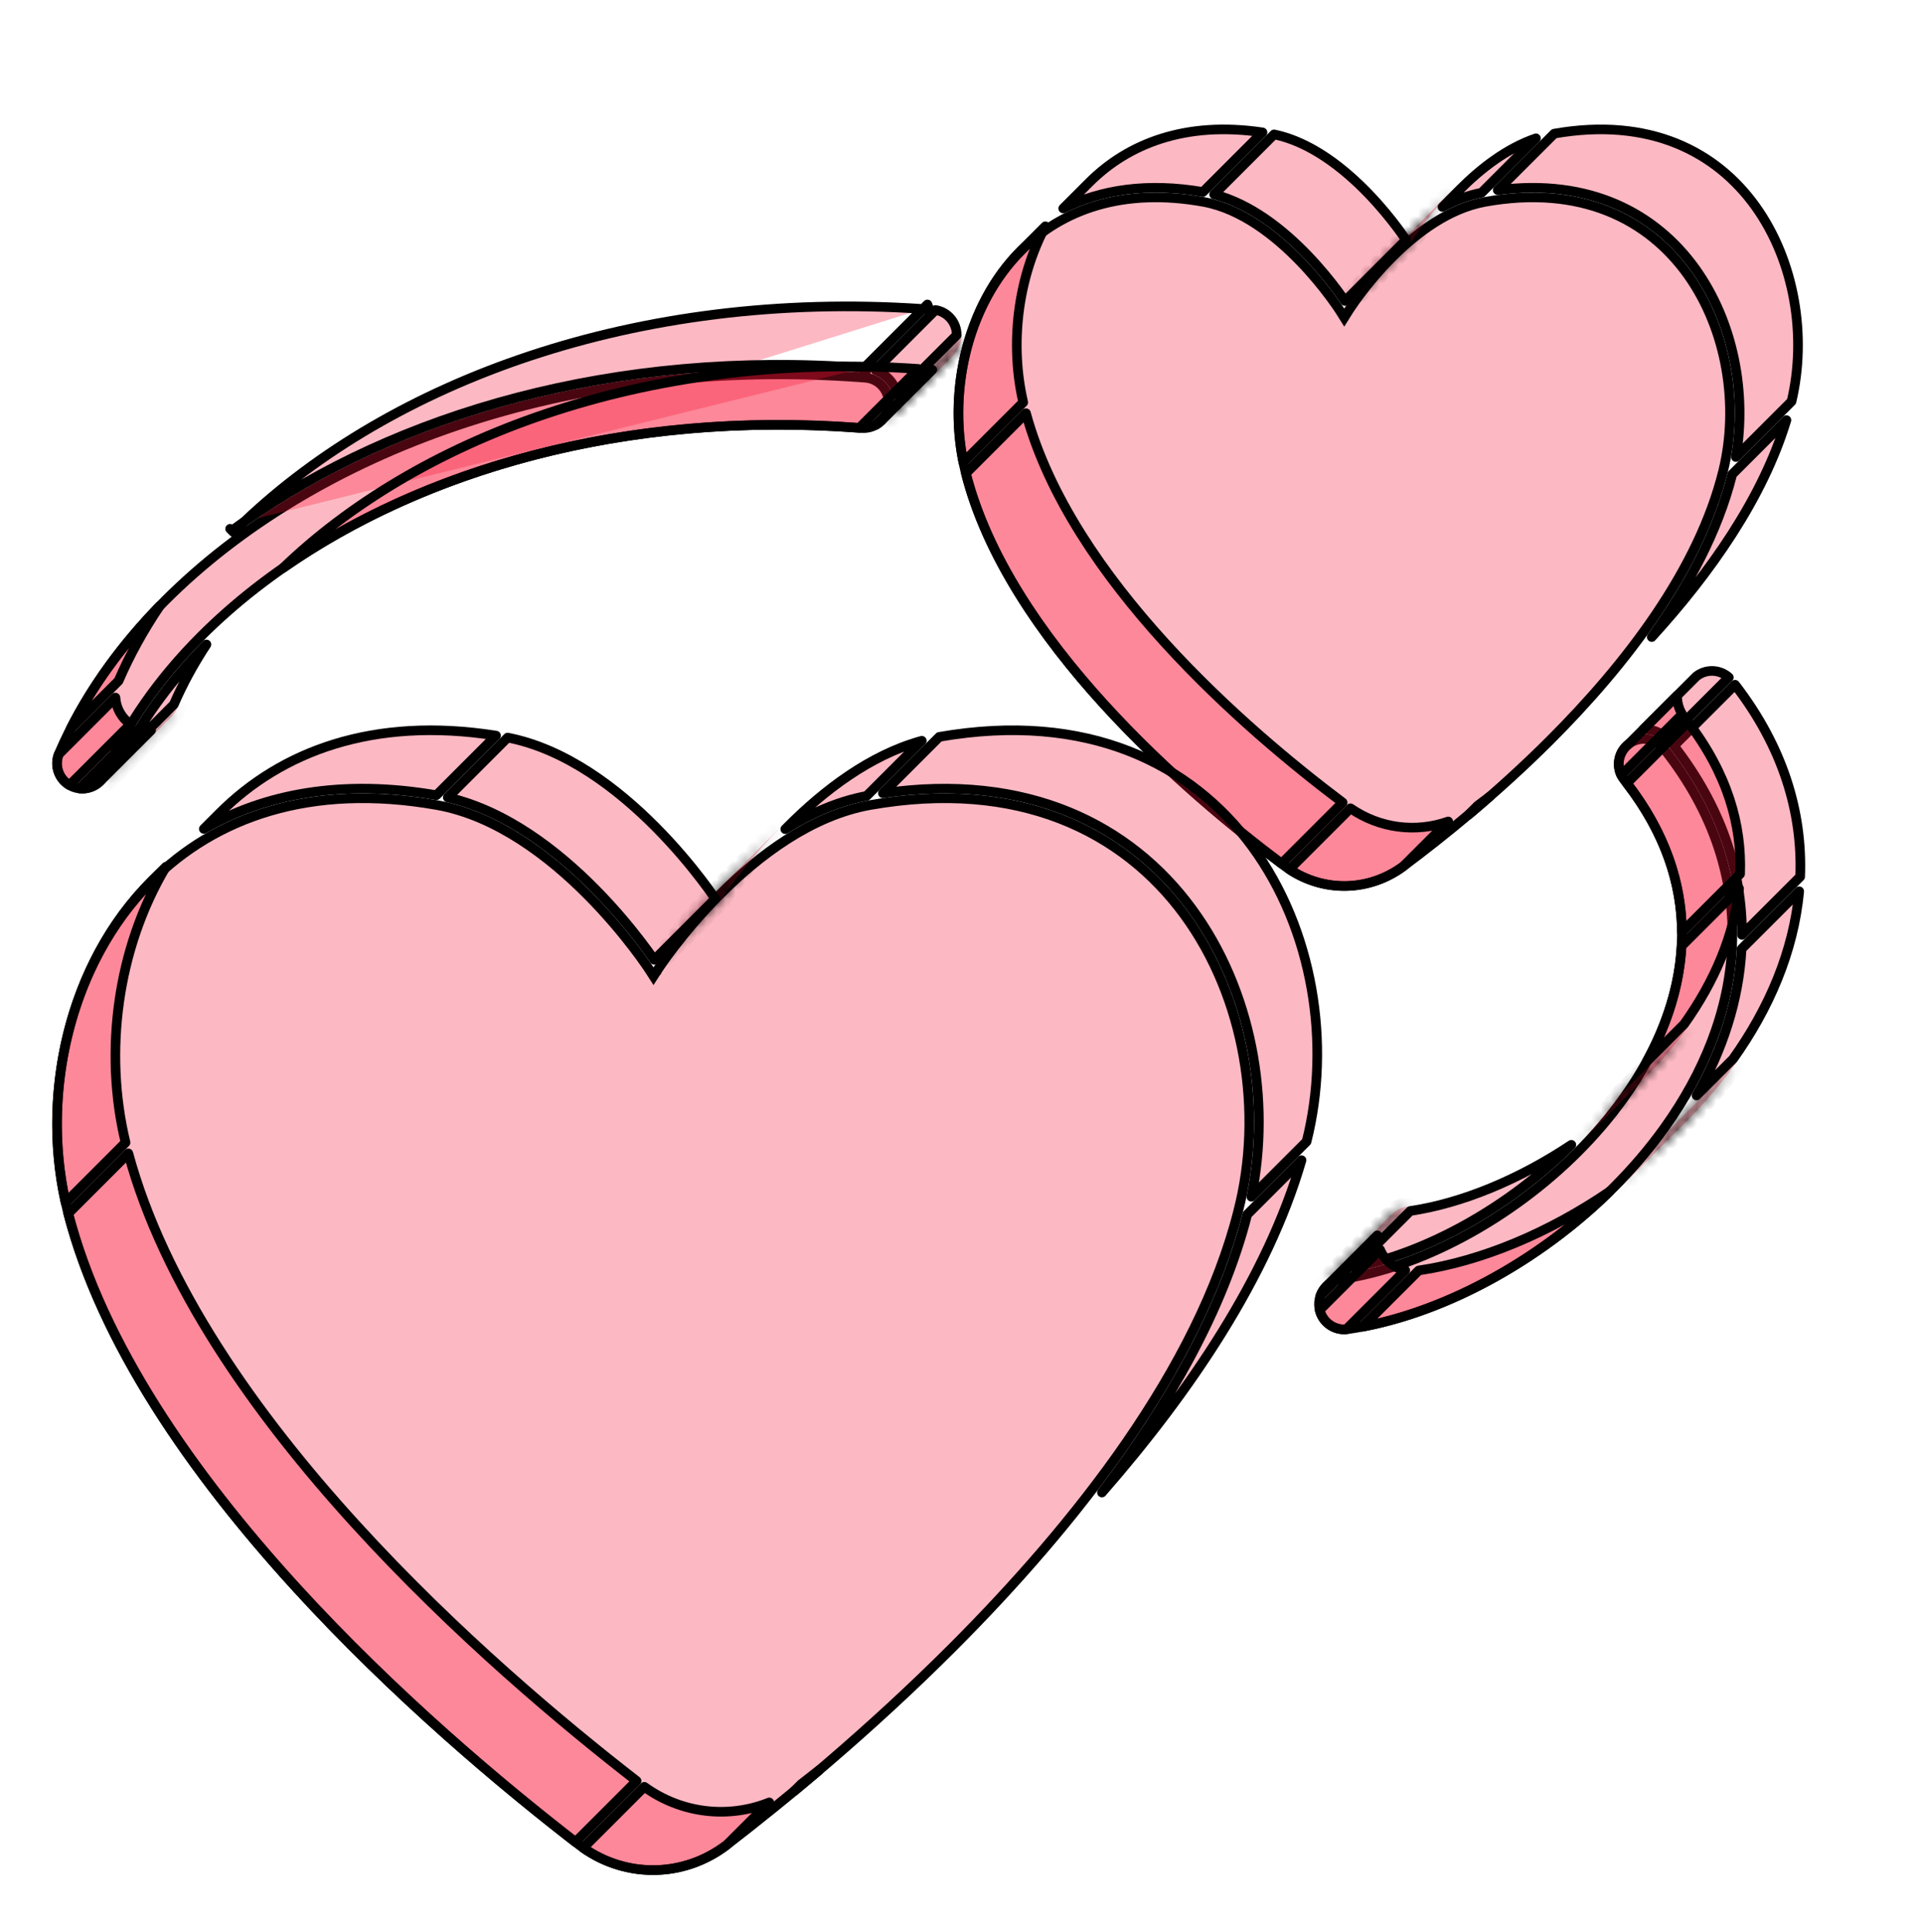 <svg width="200" height="201" viewBox="0 0 200 201" fill="none" xmlns="http://www.w3.org/2000/svg">
<path d="M139.382 32.361L139.807 33.036L140.23 32.358L140.233 32.353L140.247 32.331C140.26 32.31 140.28 32.28 140.306 32.24C140.358 32.159 140.436 32.04 140.539 31.888C140.746 31.583 141.052 31.146 141.448 30.619C142.24 29.564 143.387 28.154 144.81 26.733C147.344 24.2 150.696 21.684 154.422 21C164.419 19.19 171.408 22.82 175.511 28.543C179.637 34.297 180.872 42.209 179.223 48.96C176.681 59.289 169.1 69.121 161.191 77.022C155.721 82.486 150.119 87.002 145.981 90.09C142.284 92.85 137.325 92.85 133.628 90.09C128.571 86.316 121.331 80.412 114.816 73.252C108.295 66.085 102.538 57.699 100.387 48.961C98.482 41.163 100.425 31.833 106.207 26.053C110.424 21.837 116.723 19.468 125.187 21C129.122 21.728 132.662 24.531 135.25 27.216C136.536 28.551 137.572 29.841 138.285 30.796C138.641 31.274 138.917 31.667 139.103 31.94C139.196 32.077 139.266 32.183 139.313 32.255C139.336 32.291 139.354 32.318 139.365 32.336L139.378 32.356L139.381 32.36L139.382 32.361ZM67.547 100.891L67.967 101.542L68.387 100.891L68.387 100.891L68.388 100.891L68.389 100.889L68.394 100.882L68.414 100.85C68.433 100.822 68.461 100.779 68.498 100.724C68.573 100.612 68.685 100.447 68.832 100.236C69.128 99.813 69.565 99.206 70.13 98.47C71.261 96.997 72.902 95.014 74.943 92.973C78.925 88.989 84.37 84.839 90.466 83.745C105.956 80.999 116.811 86.473 123.161 95.129C129.534 103.816 131.403 115.753 128.784 125.946L128.784 125.948C124.634 142.373 111.88 158.541 99.035 171.393C90.35 180.084 81.652 187.229 75.616 191.878C71.032 195.408 64.78 195.406 60.198 191.872C52.722 186.108 41.164 176.511 30.602 164.901C20.033 153.282 10.505 139.694 7.026 125.948C4.105 114.305 7.02 100.398 15.768 91.649C22.323 85.091 32.195 81.387 45.469 83.745C51.651 84.855 57.163 89.107 61.159 93.141C63.15 95.151 64.749 97.092 65.851 98.53C66.401 99.249 66.827 99.841 67.114 100.253C67.257 100.459 67.367 100.62 67.439 100.728C67.476 100.782 67.503 100.824 67.521 100.851L67.541 100.882L67.546 100.889L67.547 100.891L67.547 100.891ZM10.967 80.441C10.831 80.758 10.641 81.034 10.412 81.263C9.674 82 8.536 82.255 7.521 81.82C6.188 81.249 5.571 79.705 6.142 78.373C8.561 72.728 12.317 67.326 17.216 62.428C32.451 47.2 58.714 36.882 90.006 39.29C91.452 39.401 92.533 40.663 92.422 42.108C92.372 42.759 92.09 43.335 91.662 43.763C91.138 44.286 90.398 44.585 89.603 44.524C59.357 42.197 34.841 52.244 20.912 66.178C16.469 70.623 13.098 75.469 10.967 80.441ZM169.349 77.427C170.485 76.526 172.136 76.717 173.037 77.853C178.348 84.551 180.463 91.597 180.144 98.457C179.828 105.268 177.126 111.696 173.142 117.271C171.566 119.477 169.772 121.572 167.816 123.527C159.965 131.374 149.541 136.917 140.176 138.255C138.741 138.46 137.411 137.463 137.206 136.028C137.085 135.177 137.385 134.364 137.951 133.798C138.338 133.411 138.849 133.142 139.434 133.058C147.606 131.891 157.03 126.894 164.12 119.8C165.859 118.06 167.461 116.191 168.871 114.218C172.417 109.256 174.642 103.784 174.9 98.214C175.156 92.693 173.493 86.878 168.923 81.115C168.022 79.979 168.213 78.328 169.349 77.427Z" fill="#F81536" fill-opacity="0.3" stroke="black"/>
<path d="M155.77 19.777L161.646 13.902C171.561 12.156 178.5 15.778 182.582 21.472C186.681 27.188 187.927 35.033 186.326 41.755L180.539 47.541C181.69 40.924 180.3 33.505 176.324 27.96C172.206 22.217 165.338 18.521 155.77 19.777Z" fill="#F81536" fill-opacity="0.3" stroke="black" stroke-linejoin="round"/>
<path d="M154.088 20.046C152.662 20.326 151.299 20.849 150.02 21.522L151.881 19.662C154.012 17.531 156.722 15.413 159.747 14.387L154.088 20.046Z" fill="#F81536" fill-opacity="0.3" stroke="black" stroke-linejoin="round"/>
<mask id="path-4-inside-1_332_758" fill="white">
<path d="M146.876 25.024C146.876 25.024 148.636 22.201 151.516 19.32L144.456 26.379C141.569 29.265 139.805 32.095 139.805 32.095L146.876 25.024Z"/>
</mask>
<path d="M146.876 25.024C146.876 25.024 148.636 22.201 151.516 19.32L144.456 26.379C141.569 29.265 139.805 32.095 139.805 32.095L146.876 25.024Z" fill="#F81536" fill-opacity="0.3"/>
<path d="M151.174 18.954C151.17 18.958 151.166 18.962 151.162 18.966L151.869 19.673C151.873 19.669 151.877 19.665 151.881 19.662L151.174 18.954ZM151.516 19.32L152.223 20.026C152.613 19.636 152.613 19.003 152.223 18.612C151.832 18.222 151.199 18.222 150.809 18.613L151.516 19.32ZM146.876 25.024L147.583 25.731C147.637 25.677 147.684 25.617 147.724 25.553L146.876 25.024ZM139.805 32.095L138.956 31.566C138.687 31.997 138.785 32.561 139.183 32.878C139.581 33.194 140.152 33.161 140.512 32.802L139.805 32.095ZM144.456 26.379L145.163 27.086L145.164 27.086L144.456 26.379ZM150.808 18.613C149.327 20.095 148.136 21.559 147.316 22.652C146.905 23.199 146.586 23.655 146.368 23.976C146.259 24.137 146.175 24.264 146.118 24.352C146.09 24.396 146.068 24.431 146.052 24.455C146.045 24.467 146.039 24.476 146.035 24.483C146.033 24.486 146.031 24.489 146.03 24.491C146.029 24.492 146.028 24.492 146.028 24.493C146.028 24.494 146.028 24.494 146.028 24.494C146.027 24.494 146.027 24.494 146.027 24.494C146.027 24.494 146.027 24.495 146.876 25.024C147.724 25.553 147.724 25.553 147.724 25.553C147.724 25.553 147.724 25.553 147.724 25.553C147.724 25.553 147.724 25.553 147.724 25.553C147.724 25.553 147.724 25.553 147.724 25.553C147.725 25.552 147.726 25.55 147.727 25.548C147.73 25.544 147.734 25.537 147.74 25.528C147.752 25.509 147.771 25.48 147.796 25.441C147.846 25.364 147.922 25.248 148.023 25.099C148.225 24.801 148.526 24.371 148.916 23.852C149.695 22.814 150.825 21.426 152.223 20.026L150.808 18.613ZM146.169 24.317L139.098 31.388L140.512 32.802L147.583 25.731L146.169 24.317ZM139.805 32.095C140.653 32.624 140.653 32.624 140.653 32.624C140.653 32.624 140.653 32.624 140.653 32.624C140.653 32.624 140.653 32.624 140.653 32.624C140.653 32.624 140.653 32.624 140.653 32.624C140.654 32.623 140.655 32.621 140.656 32.619C140.659 32.615 140.663 32.608 140.669 32.599C140.681 32.58 140.7 32.551 140.725 32.512C140.775 32.434 140.852 32.318 140.953 32.169C141.156 31.87 141.457 31.439 141.848 30.919C142.629 29.878 143.762 28.487 145.163 27.086L143.749 25.672C142.264 27.156 141.071 28.623 140.248 29.718C139.837 30.267 139.516 30.724 139.298 31.046C139.189 31.207 139.105 31.335 139.047 31.423C139.019 31.467 138.997 31.502 138.981 31.526C138.974 31.538 138.968 31.547 138.964 31.554C138.961 31.557 138.96 31.56 138.959 31.562C138.958 31.563 138.957 31.564 138.957 31.564C138.957 31.564 138.957 31.565 138.956 31.565C138.956 31.565 138.956 31.565 138.956 31.565C138.956 31.566 138.956 31.566 139.805 32.095ZM145.164 27.086L152.223 20.027L150.809 18.613L143.749 25.672L145.164 27.086Z" fill="black" mask="url(#path-4-inside-1_332_758)"/>
<path d="M185.796 43.699C183.331 51.821 177.884 59.58 171.788 66.264C175.602 60.981 178.678 55.254 180.16 49.335L185.796 43.699Z" fill="#F81536" fill-opacity="0.3" stroke="black" stroke-linejoin="round"/>
<path d="M146.234 24.958L139.883 31.309C139.692 31.031 139.424 30.651 139.086 30.198C138.354 29.218 137.292 27.895 135.97 26.522C133.528 23.988 130.145 21.23 126.274 20.219L132.513 13.979C136.346 14.778 139.789 17.518 142.321 20.145C143.607 21.48 144.643 22.77 145.356 23.725C145.712 24.203 145.988 24.596 146.174 24.869C146.195 24.901 146.215 24.93 146.234 24.958Z" fill="#F81536" fill-opacity="0.3" stroke="black" stroke-linejoin="round"/>
<path d="M170.922 75.859L176.442 70.339C177.458 69.55 178.877 69.624 179.805 70.459L173.442 76.822C172.743 76.174 171.834 75.845 170.922 75.859Z" fill="#F81536" fill-opacity="0.3" stroke="black" stroke-linejoin="round"/>
<path d="M125.108 19.97C119.327 18.971 114.479 19.738 110.579 21.681L113.278 18.982C117.335 14.926 123.32 12.579 131.307 13.771L125.108 19.97Z" fill="#F81536" fill-opacity="0.3" stroke="black" stroke-linejoin="round"/>
<path d="M174.953 74.296L168.619 80.631C168.091 79.548 168.366 78.207 169.349 77.427C169.364 77.415 169.379 77.402 169.392 77.389L174.427 72.354C174.415 73.022 174.588 73.697 174.953 74.296Z" fill="#F81536" fill-opacity="0.3" stroke="black" stroke-linejoin="round"/>
<path d="M174.096 77.582L180.454 71.224C185.463 77.727 187.488 84.546 187.224 91.194L181.175 97.242C181.202 90.652 179.032 83.949 174.096 77.582Z" fill="#F81536" fill-opacity="0.3" stroke="black" stroke-linejoin="round"/>
<path d="M174.925 96.959C174.89 91.929 173.224 86.679 169.198 81.466L175.556 75.108C179.669 80.477 181.173 85.834 180.98 90.904L174.925 96.959Z" fill="#F81536" fill-opacity="0.3" stroke="black" stroke-linejoin="round"/>
<path d="M154.998 82.803C154.233 83.473 153.478 84.119 152.738 84.741L153.68 83.799C154.104 83.482 154.544 83.15 154.998 82.803Z" fill="#F81536" fill-opacity="0.3" stroke="black" stroke-linejoin="round"/>
<path d="M181.134 98.698L187.124 92.708C186.544 99.015 183.949 104.961 180.237 110.166L176.451 113.952C179.105 109.276 180.847 104.118 181.134 98.698Z" fill="#F81536" fill-opacity="0.3" stroke="black" stroke-linejoin="round"/>
<path d="M100.19 48.084C98.632 40.473 100.64 31.618 106.207 26.053L106.207 26.053L108.723 23.537C105.791 29.098 105.038 35.897 106.421 41.853L100.19 48.084Z" fill="#F81536" fill-opacity="0.3" stroke="black" stroke-linejoin="round"/>
<path d="M171.267 110.418C173.371 106.581 174.666 102.523 174.89 98.408L180.872 92.427C180.362 97.295 178.313 102.099 175.152 106.532L171.267 110.418Z" fill="#F81536" fill-opacity="0.3" stroke="black" stroke-linejoin="round"/>
<path d="M91.043 38.499L97.298 32.245C98.573 32.451 99.514 33.563 99.501 34.859L93.325 41.035C93.036 39.869 92.179 38.911 91.043 38.499Z" fill="#F81536" fill-opacity="0.3" stroke="black" stroke-linejoin="round"/>
<mask id="path-18-inside-2_332_758" fill="white">
<path d="M180.62 110.49C179.027 112.72 177.215 114.837 175.241 116.81L168.19 123.861C170.156 121.893 171.961 119.784 173.549 117.561L180.62 110.49Z"/>
</mask>
<path d="M180.62 110.49C179.027 112.72 177.215 114.837 175.241 116.81L168.19 123.861C170.156 121.893 171.961 119.784 173.549 117.561L180.62 110.49Z" fill="#F81536" fill-opacity="0.3"/>
<path d="M167.836 123.507C167.829 123.514 167.823 123.521 167.816 123.527L168.523 124.234C168.53 124.228 168.536 124.221 168.543 124.214L167.836 123.507ZM175.241 116.81L174.534 116.102L174.533 116.103L175.241 116.81ZM180.62 110.49L181.434 111.072C181.736 110.648 181.664 110.064 181.267 109.727C180.87 109.391 180.281 109.415 179.913 109.783L180.62 110.49ZM173.549 117.561L172.842 116.854C172.803 116.893 172.767 116.935 172.735 116.98L173.549 117.561ZM168.19 123.861L167.482 123.154C167.092 123.544 167.092 124.177 167.483 124.568C167.873 124.958 168.506 124.958 168.897 124.568L168.19 123.861ZM175.947 117.517C177.958 115.508 179.806 113.349 181.434 111.072L179.806 109.909C178.247 112.091 176.472 114.166 174.534 116.102L175.947 117.517ZM179.913 109.783L172.842 116.854L174.256 118.268L181.327 111.197L179.913 109.783ZM172.735 116.98C171.182 119.154 169.413 121.222 167.482 123.154L168.897 124.568C170.899 122.564 172.741 120.413 174.363 118.143L172.735 116.98ZM168.897 124.568L175.948 117.517L174.533 116.103L167.483 123.154L168.897 124.568Z" fill="black" mask="url(#path-18-inside-2_332_758)"/>
<mask id="path-20-inside-3_332_758" fill="white">
<path d="M170.837 112.376C172.559 110.654 174.142 108.806 175.535 106.857L168.464 113.928C167.071 115.877 165.488 117.725 163.766 119.447L170.837 112.376Z"/>
</mask>
<path d="M170.837 112.376C172.559 110.654 174.142 108.806 175.535 106.857L168.464 113.928C167.071 115.877 165.488 117.725 163.766 119.447L170.837 112.376Z" fill="#F81536" fill-opacity="0.3"/>
<path d="M175.535 106.857L176.348 107.438C176.651 107.015 176.578 106.43 176.181 106.094C175.784 105.757 175.196 105.782 174.828 106.15L175.535 106.857ZM170.837 112.376L171.545 113.083L171.545 113.083L170.837 112.376ZM163.766 119.447L163.059 118.74C162.669 119.131 162.669 119.764 163.059 120.154C163.45 120.545 164.083 120.545 164.473 120.154L163.766 119.447ZM168.464 113.928L167.757 113.221C167.718 113.26 167.682 113.302 167.65 113.346L168.464 113.928ZM174.721 106.275C173.363 108.176 171.816 109.983 170.13 111.669L171.545 113.083C173.302 111.325 174.921 109.435 176.348 107.438L174.721 106.275ZM170.13 111.669L163.059 118.74L164.473 120.154L171.545 113.083L170.13 111.669ZM164.474 120.154C166.231 118.396 167.85 116.506 169.277 114.509L167.65 113.346C166.292 115.247 164.745 117.054 163.059 118.74L164.474 120.154ZM169.171 114.635L176.242 107.564L174.828 106.15L167.757 113.221L169.171 114.635Z" fill="black" mask="url(#path-20-inside-3_332_758)"/>
<mask id="path-22-inside-4_332_758" fill="white">
<path d="M99.992 35.076C99.932 35.85 99.595 36.536 99.086 37.045L92.016 44.115C92.525 43.606 92.861 42.92 92.921 42.147L99.992 35.076Z"/>
</mask>
<path d="M99.992 35.076C99.932 35.85 99.595 36.536 99.086 37.045L92.016 44.115C92.525 43.606 92.861 42.92 92.921 42.147L99.992 35.076Z" fill="#F81536" fill-opacity="0.3"/>
<path d="M91.662 43.762C91.662 43.762 91.662 43.762 91.662 43.762C91.662 43.763 91.662 43.763 91.662 43.763L92.368 44.47C92.369 44.47 92.369 44.469 92.369 44.469C92.369 44.469 92.369 44.469 92.369 44.469L91.662 43.762ZM99.086 37.045L98.379 36.338L98.379 36.338L99.086 37.045ZM99.992 35.076L100.989 35.152C101.021 34.735 100.79 34.342 100.409 34.167C100.029 33.992 99.58 34.073 99.284 34.369L99.992 35.076ZM92.921 42.147L92.213 41.44C92.045 41.608 91.942 41.832 91.923 42.07L92.921 42.147ZM92.016 44.115L91.309 43.408C90.918 43.799 90.918 44.432 91.309 44.822C91.699 45.213 92.332 45.213 92.723 44.822L92.016 44.115ZM99.793 37.752C100.465 37.081 100.91 36.173 100.989 35.152L98.995 34.999C98.954 35.526 98.726 35.991 98.379 36.338L99.793 37.752ZM99.284 34.369L92.213 41.44L93.628 42.854L100.699 35.783L99.284 34.369ZM91.923 42.07C91.883 42.597 91.655 43.062 91.309 43.408L92.723 44.822C93.394 44.151 93.839 43.244 93.918 42.224L91.923 42.07ZM92.723 44.822L99.793 37.752L98.379 36.338L91.309 43.408L92.723 44.822Z" fill="black" mask="url(#path-22-inside-4_332_758)"/>
<path d="M134.102 90.425L140.453 84.074C143.5 86.177 147.262 86.634 150.62 85.445L145.953 90.112C142.415 92.734 137.732 92.839 134.102 90.425Z" fill="#F81536" fill-opacity="0.3" stroke="black" stroke-linejoin="round"/>
<path d="M100.455 49.233L106.708 42.98C109.069 51.642 114.789 59.865 121.148 66.854C127.524 73.862 134.58 79.668 139.639 83.474L133.282 89.831C128.244 86.048 121.184 80.251 114.816 73.252C108.363 66.159 102.657 57.873 100.455 49.233Z" fill="#F81536" fill-opacity="0.3" stroke="black" stroke-linejoin="round"/>
<path d="M96.834 38.461C96.878 38.461 96.921 38.461 96.964 38.46L91.662 43.763C91.497 43.927 91.312 44.069 91.11 44.185L96.834 38.461Z" fill="#F81536" fill-opacity="0.3" stroke="black" stroke-linejoin="round"/>
<path d="M163.413 119.093C156.893 125.617 148.386 130.304 140.828 131.805L146.67 125.963C152.065 125.16 157.992 122.7 163.427 119.079L163.413 119.093L163.413 119.093Z" fill="#F81536" fill-opacity="0.3" stroke="black" stroke-linejoin="round"/>
<path d="M167.402 123.937C160.03 131.147 150.494 136.343 141.702 138.002L147.554 132.15C154.098 131.183 161.095 128.237 167.402 123.937Z" fill="#F81536" fill-opacity="0.3" stroke="black" stroke-linejoin="round"/>
<mask id="path-29-inside-5_332_758" fill="white">
<path d="M144.668 126.374C145.129 125.913 145.738 125.592 146.434 125.492L139.363 132.563C138.667 132.663 138.058 132.984 137.597 133.445L144.668 126.374Z"/>
</mask>
<path d="M144.668 126.374C145.129 125.913 145.738 125.592 146.434 125.492L139.363 132.563C138.667 132.663 138.058 132.984 137.597 133.445L144.668 126.374Z" fill="#F81536" fill-opacity="0.3"/>
<path d="M146.434 125.492L147.141 126.199C147.445 125.895 147.521 125.43 147.328 125.045C147.136 124.66 146.719 124.441 146.292 124.502L146.434 125.492ZM144.668 126.374L143.961 125.667L143.961 125.667L144.668 126.374ZM137.597 133.445L136.89 132.738C136.499 133.128 136.499 133.761 136.89 134.152C137.28 134.542 137.913 134.543 138.304 134.152L137.597 133.445ZM139.363 132.563L139.504 133.553C139.718 133.523 139.917 133.423 140.07 133.27L139.363 132.563ZM146.292 124.502C145.376 124.633 144.57 125.058 143.961 125.667L145.375 127.081C145.689 126.768 146.101 126.55 146.575 126.482L146.292 124.502ZM143.961 125.667L136.89 132.738L138.304 134.152L145.375 127.081L143.961 125.667ZM138.304 134.152C138.618 133.839 139.03 133.621 139.504 133.553L139.221 131.573C138.305 131.704 137.499 132.129 136.89 132.738L138.304 134.152ZM140.07 133.27L147.141 126.199L145.727 124.785L138.656 131.856L140.07 133.27Z" fill="black" mask="url(#path-29-inside-5_332_758)"/>
<path d="M91.825 82.513L97.691 76.647C113.099 73.964 123.903 79.431 130.232 88.058C136.577 96.707 138.458 108.579 135.889 118.743L130.148 124.483C132.22 114.421 130.177 103.002 123.967 94.538C117.595 85.852 106.865 80.32 91.825 82.513Z" fill="#F81536" fill-opacity="0.3" stroke="black" stroke-linejoin="round"/>
<path d="M25.437 54.237C24.993 54.551 24.553 54.868 24.12 55.189M25.437 54.237C25.047 54.607 24.664 54.981 24.288 55.357L24.12 55.189M25.437 54.237C40.64 39.8 65.947 30.104 95.989 32.14M25.437 54.237C41.21 43.097 63.83 36.323 89.853 38.275M24.12 55.189L23.934 55.003L24.12 55.189ZM95.989 32.14L89.853 38.275M95.989 32.14L96.457 31.671L96.649 32.186C96.429 32.17 96.209 32.155 95.989 32.14ZM89.853 38.275L89.691 38.438L90.044 38.791L90.083 38.293C90.006 38.287 89.93 38.281 89.853 38.275Z" fill="#F81536" fill-opacity="0.3" stroke="black" stroke-linejoin="round"/>
<path d="M137.334 134.769C137.465 134.403 137.677 134.072 137.95 133.798L137.951 133.798L143.251 128.498C143.249 128.612 143.251 128.727 143.26 128.843L137.334 134.769Z" fill="#F81536" fill-opacity="0.3" stroke="black" stroke-linejoin="round"/>
<path d="M143.531 129.986C143.995 131.096 144.985 131.901 146.151 132.139L140.017 138.273C138.724 138.379 137.549 137.52 137.251 136.266L143.531 129.986Z" fill="#F81536" fill-opacity="0.3" stroke="black" stroke-linejoin="round"/>
<path d="M89.374 44.507C64.677 42.656 43.817 49.056 29.444 59.075C43.093 45.921 66.556 36.421 95.509 38.372L89.374 44.507Z" fill="#F81536" fill-opacity="0.3" stroke="black" stroke-linejoin="round"/>
<path d="M90.134 82.79C87.109 83.358 84.259 84.632 81.671 86.245L82.014 85.902L82.014 85.902C85.63 82.284 90.452 78.529 95.873 77.051L90.134 82.79Z" fill="#F81536" fill-opacity="0.3" stroke="black" stroke-linejoin="round"/>
<mask id="path-37-inside-6_332_758" fill="white">
<path d="M81.66 85.548C77.541 89.669 75.038 93.549 75.038 93.549L67.967 100.62C67.967 100.62 70.47 96.741 74.589 92.619L81.66 85.548Z"/>
</mask>
<path d="M81.66 85.548C77.541 89.669 75.038 93.549 75.038 93.549L67.967 100.62C67.967 100.62 70.47 96.741 74.589 92.619L81.66 85.548Z" fill="#F81536" fill-opacity="0.3"/>
<path d="M75.038 93.549L75.745 94.256C75.795 94.206 75.84 94.15 75.879 94.091L75.038 93.549ZM81.66 85.548L82.368 86.255C82.758 85.864 82.758 85.231 82.368 84.841C81.977 84.451 81.344 84.451 80.953 84.841L81.66 85.548ZM74.589 92.619L73.882 91.912L73.882 91.912L74.589 92.619ZM67.967 100.62L67.127 100.078C66.85 100.507 66.941 101.077 67.339 101.398C67.737 101.719 68.313 101.689 68.674 101.327L67.967 100.62ZM75.038 93.549C75.879 94.091 75.878 94.091 75.878 94.091C75.878 94.091 75.878 94.091 75.878 94.091C75.878 94.091 75.878 94.091 75.878 94.091C75.879 94.091 75.879 94.091 75.879 94.09C75.88 94.089 75.882 94.086 75.883 94.083C75.888 94.077 75.894 94.067 75.903 94.053C75.921 94.026 75.948 93.985 75.984 93.931C76.058 93.822 76.168 93.659 76.314 93.451C76.605 93.034 77.037 92.432 77.598 91.703C78.719 90.243 80.346 88.278 82.368 86.255L80.953 84.841C78.856 86.94 77.172 88.975 76.012 90.485C75.431 91.241 74.981 91.867 74.674 92.306C74.52 92.525 74.403 92.698 74.323 92.817C74.283 92.877 74.253 92.923 74.232 92.955C74.221 92.971 74.213 92.983 74.207 92.992C74.205 92.996 74.203 93 74.201 93.002C74.2 93.003 74.2 93.004 74.199 93.005C74.199 93.005 74.198 93.006 74.198 93.006C74.198 93.006 74.198 93.006 74.198 93.006C74.198 93.007 74.198 93.007 75.038 93.549ZM80.953 84.841L73.882 91.912L75.296 93.326L82.368 86.255L80.953 84.841ZM73.882 91.912C71.785 94.011 70.1 96.046 68.941 97.556C68.36 98.312 67.909 98.938 67.603 99.377C67.449 99.596 67.332 99.769 67.252 99.888C67.212 99.948 67.182 99.994 67.161 100.026C67.15 100.042 67.142 100.054 67.136 100.063C67.134 100.067 67.131 100.071 67.13 100.073C67.129 100.074 67.128 100.075 67.128 100.076C67.128 100.077 67.127 100.077 67.127 100.077C67.127 100.077 67.127 100.077 67.127 100.077C67.127 100.078 67.127 100.078 67.967 100.62C68.807 101.162 68.807 101.162 68.807 101.162C68.807 101.162 68.807 101.162 68.807 101.162C68.807 101.162 68.807 101.162 68.807 101.162C68.808 101.162 68.808 101.162 68.808 101.161C68.809 101.16 68.81 101.157 68.812 101.154C68.817 101.148 68.823 101.138 68.832 101.125C68.85 101.098 68.877 101.056 68.913 101.002C68.987 100.893 69.097 100.73 69.242 100.522C69.534 100.105 69.966 99.504 70.527 98.774C71.648 97.314 73.275 95.349 75.297 93.326L73.882 91.912ZM68.674 101.327L75.745 94.256L74.331 92.842L67.26 99.913L68.674 101.327Z" fill="black" mask="url(#path-37-inside-6_332_758)"/>
<path d="M135.364 120.681C131.835 132.818 123.766 144.753 114.606 155.247C121.502 146.183 127.166 136.322 129.719 126.326L135.364 120.681Z" fill="#F81536" fill-opacity="0.3" stroke="black" stroke-linejoin="round"/>
<path d="M74.394 93.486L68.043 99.837C68.009 99.788 67.973 99.736 67.934 99.681C67.639 99.258 67.205 98.654 66.644 97.922C65.524 96.459 63.897 94.484 61.869 92.437C58.02 88.551 52.673 84.347 46.568 82.949L52.795 76.722C58.874 77.901 64.29 82.091 68.23 86.07C70.221 88.08 71.82 90.021 72.922 91.459C73.472 92.178 73.898 92.77 74.185 93.182C74.266 93.298 74.336 93.4 74.394 93.486Z" fill="#F81536" fill-opacity="0.3" stroke="black" stroke-linejoin="round"/>
<path d="M21.196 86.221L22.839 84.578L22.839 84.578C29.237 78.178 38.793 74.496 51.588 76.515L45.387 82.716C35.536 81.017 27.466 82.593 21.196 86.221Z" fill="#F81536" fill-opacity="0.3" stroke="black" stroke-linejoin="round"/>
<path d="M18.077 73.281L13.123 78.235C15.151 74.357 17.959 70.575 21.47 67.035C20.124 69.08 18.988 71.169 18.077 73.281Z" fill="#F81536" fill-opacity="0.3" stroke="black" stroke-linejoin="round"/>
<path d="M7.34 75.812C9.616 71.323 12.742 67.019 16.617 63.035C14.915 65.555 13.479 68.158 12.332 70.819L7.34 75.812Z" fill="#F81536" fill-opacity="0.3" stroke="black" stroke-linejoin="round"/>
<mask id="path-44-inside-7_332_758" fill="white">
<path d="M18.498 73.567C18.337 73.944 18.11 74.273 17.836 74.546L10.766 81.616C11.039 81.343 11.266 81.014 11.427 80.638L18.498 73.567Z"/>
</mask>
<path d="M18.498 73.567C18.337 73.944 18.11 74.273 17.836 74.546L10.766 81.616C11.039 81.343 11.266 81.014 11.427 80.638L18.498 73.567Z" fill="#F81536" fill-opacity="0.3"/>
<path d="M10.412 81.263C10.412 81.263 10.412 81.263 10.412 81.263C10.412 81.263 10.412 81.263 10.412 81.263C10.412 81.263 10.412 81.263 10.412 81.264L11.119 81.971C11.119 81.971 11.119 81.97 11.119 81.97C11.119 81.97 11.12 81.97 11.12 81.969L10.412 81.263ZM17.836 74.546L17.129 73.839L17.129 73.839L17.836 74.546ZM18.498 73.567L19.417 73.961C19.606 73.52 19.456 73.008 19.059 72.739C18.662 72.47 18.13 72.521 17.791 72.86L18.498 73.567ZM11.427 80.638L10.72 79.931C10.63 80.021 10.558 80.127 10.508 80.244L11.427 80.638ZM10.766 81.616L10.059 80.909C9.669 81.3 9.669 81.933 10.059 82.323C10.45 82.714 11.083 82.714 11.473 82.323L10.766 81.616ZM18.543 75.253C18.905 74.891 19.205 74.457 19.417 73.961L17.579 73.173C17.468 73.431 17.314 73.654 17.129 73.839L18.543 75.253ZM17.791 72.86L10.72 79.931L12.134 81.345L19.205 74.274L17.791 72.86ZM10.508 80.244C10.398 80.502 10.243 80.725 10.059 80.909L11.473 82.323C11.835 81.962 12.134 81.527 12.346 81.032L10.508 80.244ZM11.473 82.323L18.543 75.253L17.129 73.839L10.059 80.909L11.473 82.323Z" fill="black" mask="url(#path-44-inside-7_332_758)"/>
<path d="M14.521 75.789C14.915 75.915 15.318 75.971 15.714 75.961L10.412 81.263C9.857 81.818 9.076 82.099 8.291 82.019L14.521 75.789Z" fill="#F81536" fill-opacity="0.3" stroke="black" stroke-linejoin="round"/>
<path d="M6.107 78.459L12.007 72.559C12.075 73.654 12.641 74.685 13.572 75.324L7.225 81.671C6.126 81.027 5.638 79.667 6.107 78.459Z" fill="#F81536" fill-opacity="0.3" stroke="black" stroke-linejoin="round"/>
<path d="M83.323 185.579C83.925 185.116 84.552 184.628 85.204 184.116C84.321 184.867 83.456 185.591 82.613 186.289L83.323 185.579Z" fill="#F81536" fill-opacity="0.3" stroke="black" stroke-linejoin="round"/>
<path d="M17.262 90.154C12.171 98.688 10.786 109.469 13.059 118.845L6.821 125.083C4.252 113.622 7.236 100.183 15.768 91.649C15.768 91.649 15.768 91.649 15.768 91.649L17.262 90.154Z" fill="#F81536" fill-opacity="0.3" stroke="black" stroke-linejoin="round"/>
<path d="M60.657 192.211L67.011 185.857C70.871 188.646 75.75 189.188 80.006 187.482L75.591 191.897C71.161 195.292 65.182 195.396 60.657 192.211Z" fill="#F81536" fill-opacity="0.3" stroke="black" stroke-linejoin="round"/>
<path d="M7.096 126.222L13.349 119.969C17.057 133.66 26.54 147.078 36.934 158.503C47.339 169.942 58.699 179.428 66.208 185.246L59.85 191.604C52.367 185.812 41.001 176.332 30.602 164.901C20.103 153.359 10.631 139.874 7.096 126.222Z" fill="#F81536" fill-opacity="0.3" stroke="black" stroke-linejoin="round"/>
</svg>
